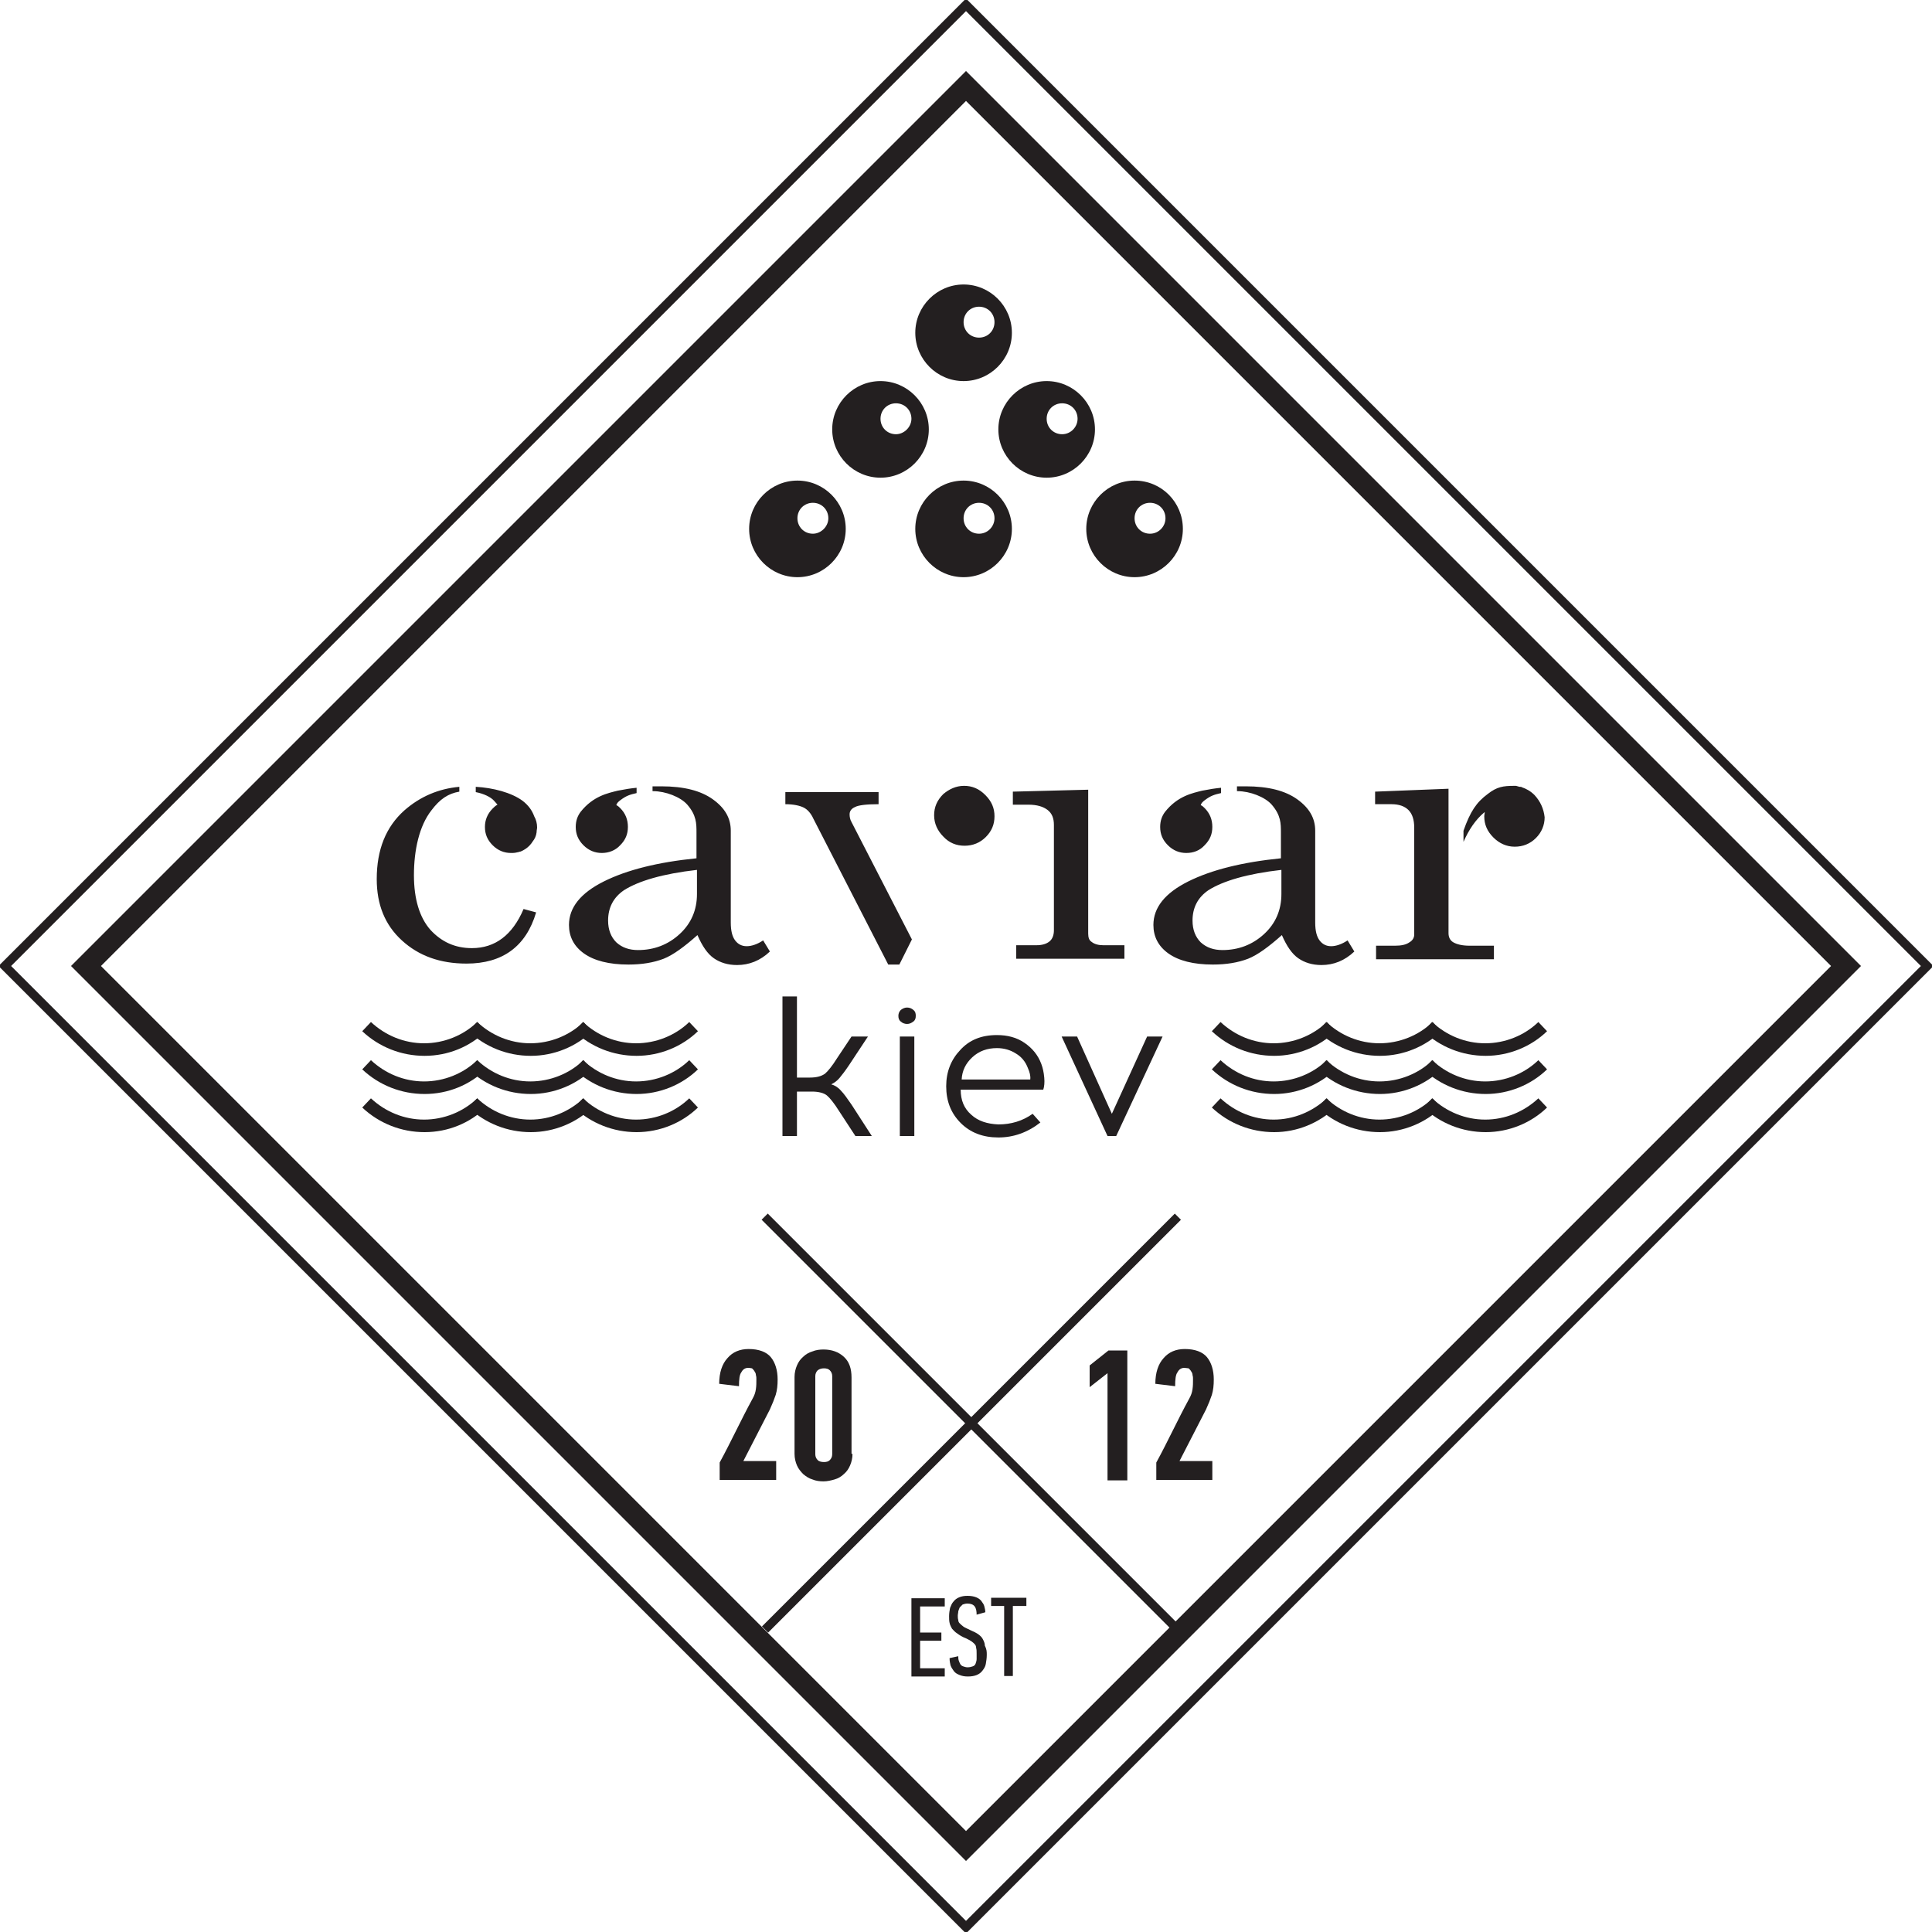 <?xml version="1.0" encoding="UTF-8"?> <!-- Generator: Adobe Illustrator 22.0.1, SVG Export Plug-In . SVG Version: 6.00 Build 0) --> <svg xmlns="http://www.w3.org/2000/svg" xmlns:xlink="http://www.w3.org/1999/xlink" id="Слой_1" x="0px" y="0px" viewBox="0 0 400 400" style="enable-background:new 0 0 400 400;" xml:space="preserve"> <style type="text/css"> .st0{fill:#231F20;} </style> <g> <g> <g> <g> <path class="st0" d="M182.3,78.9c-5.5,0-10,4.5-10,10s4.5,10,10,10c5.5,0,10-4.5,10-10S187.8,78.9,182.3,78.9z M185.5,89.9 c-1.8,0-3.2-1.4-3.2-3.2c0-1.8,1.4-3.2,3.2-3.2c1.8,0,3.2,1.4,3.2,3.2C188.7,88.4,187.2,89.9,185.5,89.9z"></path> </g> <g> <path class="st0" d="M216.7,78.9c-5.5,0-10,4.5-10,10s4.5,10,10,10c5.5,0,10-4.5,10-10S222.2,78.9,216.7,78.9z M219.9,89.9 c-1.8,0-3.2-1.4-3.2-3.2c0-1.8,1.4-3.2,3.2-3.2c1.8,0,3.2,1.4,3.2,3.2C223.1,88.4,221.7,89.9,219.9,89.9z"></path> </g> </g> <g> <g> <path class="st0" d="M165.1,99.5c-5.5,0-10,4.5-10,10c0,5.5,4.5,10,10,10c5.5,0,10-4.5,10-10C175.1,104,170.6,99.5,165.1,99.5z M168.3,110.5c-1.8,0-3.2-1.4-3.2-3.2c0-1.8,1.4-3.2,3.2-3.2c1.8,0,3.2,1.4,3.2,3.2C171.5,109,170,110.5,168.3,110.5z"></path> </g> <g> <path class="st0" d="M234.9,99.5c-5.5,0-10,4.5-10,10c0,5.5,4.5,10,10,10c5.5,0,10-4.5,10-10C244.9,104,240.5,99.5,234.9,99.5z M238.1,110.5c-1.8,0-3.2-1.4-3.2-3.2c0-1.8,1.4-3.2,3.2-3.2c1.8,0,3.2,1.4,3.2,3.2C241.3,109,239.9,110.5,238.1,110.5z"></path> </g> <g> <path class="st0" d="M199.5,99.5c-5.5,0-10,4.5-10,10c0,5.5,4.5,10,10,10c5.5,0,10-4.5,10-10C209.5,104,205,99.5,199.5,99.5z M202.7,110.5c-1.8,0-3.2-1.4-3.2-3.2c0-1.8,1.4-3.2,3.2-3.2c1.8,0,3.2,1.4,3.2,3.2C205.9,109,204.5,110.5,202.7,110.5z"></path> </g> </g> <g> <path class="st0" d="M199.5,58.9c-5.5,0-10,4.5-10,10s4.5,10,10,10c5.5,0,10-4.5,10-10S205,58.9,199.5,58.9z M202.7,69.9 c-1.8,0-3.2-1.4-3.2-3.2s1.4-3.2,3.2-3.2c1.8,0,3.2,1.4,3.2,3.2S204.5,69.9,202.7,69.9z"></path> </g> </g> <g> <path class="st0" d="M188.7,347v-16.1h6.9v1.7h-5.1v5.4h4.4v1.7h-4.4v5.7h5.1v1.7H188.7z"></path> <path class="st0" d="M204.3,342.6c0,0.7-0.1,1.3-0.2,1.9c-0.1,0.6-0.4,1-0.7,1.4c-0.3,0.4-0.7,0.7-1.2,0.9 c-0.5,0.2-1.1,0.3-1.8,0.3c-0.7,0-1.2-0.1-1.7-0.3c-0.5-0.2-0.9-0.4-1.2-0.8s-0.5-0.7-0.7-1.2c-0.1-0.4-0.2-0.9-0.2-1.5l1.8-0.4 c0,0.3,0,0.6,0.1,0.9c0.1,0.3,0.2,0.5,0.3,0.7c0.1,0.2,0.3,0.4,0.6,0.5c0.3,0.1,0.6,0.2,0.9,0.2c0.5,0,0.8-0.1,1.1-0.2 c0.3-0.1,0.5-0.3,0.6-0.6c0.1-0.3,0.2-0.6,0.2-0.9c0-0.3,0-0.7,0-1.1c0-0.5,0-0.9-0.1-1.2c0-0.3-0.1-0.6-0.3-0.8 c-0.2-0.2-0.4-0.4-0.7-0.6c-0.3-0.2-0.7-0.4-1.1-0.6c-0.8-0.3-1.4-0.7-1.8-1c-0.5-0.3-0.8-0.7-1.1-1c-0.2-0.4-0.4-0.7-0.5-1.2 c-0.1-0.4-0.1-0.9-0.1-1.4c0-0.6,0.1-1.2,0.2-1.7c0.2-0.5,0.4-1,0.7-1.3c0.3-0.4,0.7-0.7,1.2-0.9c0.5-0.2,1-0.3,1.7-0.3 c0.7,0,1.3,0.1,1.8,0.3c0.5,0.2,0.9,0.5,1.1,0.8c0.3,0.4,0.5,0.7,0.6,1.1c0.1,0.4,0.2,0.8,0.2,1.2l-1.8,0.5c0-0.7-0.1-1.3-0.4-1.7 c-0.3-0.4-0.8-0.6-1.5-0.6c-0.4,0-0.7,0.1-1,0.2c-0.2,0.2-0.4,0.4-0.6,0.6c-0.1,0.2-0.2,0.5-0.3,0.8c0,0.3-0.1,0.6-0.1,0.9 c0,0.3,0,0.6,0.1,0.9c0,0.3,0.1,0.5,0.3,0.7c0.2,0.2,0.4,0.4,0.8,0.7c0.3,0.2,0.8,0.4,1.4,0.7c0.7,0.3,1.3,0.6,1.7,0.9 c0.4,0.3,0.7,0.6,0.9,1c0.2,0.4,0.4,0.8,0.4,1.3C204.3,341.5,204.3,342,204.3,342.6z"></path> <path class="st0" d="M209.7,332.5V347h-1.8v-14.5h-2.7v-1.7h7.3v1.7H209.7z"></path> </g> <g> <g> <g> <path class="st0" d="M154.9,283.2c-0.6,0-1.1,0.3-1.4,0.9c-0.4,0.5-0.5,1.5-0.5,2.9l-4.1-0.5c0-2.3,0.6-4.1,1.7-5.3 c1.1-1.3,2.6-1.9,4.4-1.9c2.1,0,3.7,0.6,4.6,1.7c0.9,1.1,1.4,2.7,1.4,4.6c0,1.2-0.1,2.2-0.4,3.2c-0.3,0.9-0.7,1.9-1.2,3 l-5.5,10.7h6.8v3.9H149v-3.6c1.2-2.2,2.3-4.4,3.4-6.6c1.1-2.2,2.2-4.4,3.4-6.6c0.4-0.7,0.6-1.3,0.7-2c0.1-0.7,0.1-1.3,0.1-2.1 c0-0.2,0-0.5-0.1-0.8c0-0.3-0.1-0.5-0.3-0.8c-0.1-0.2-0.3-0.4-0.5-0.6C155.6,283.3,155.3,283.2,154.9,283.2z"></path> </g> <g> <path class="st0" d="M176.5,301c0,0.9-0.2,1.7-0.5,2.4c-0.3,0.7-0.7,1.3-1.3,1.8c-0.5,0.5-1.2,0.9-1.9,1.1 c-0.7,0.2-1.5,0.4-2.3,0.4c-0.8,0-1.6-0.1-2.3-0.4c-0.7-0.2-1.3-0.6-1.9-1.1c-0.5-0.5-1-1.1-1.3-1.8c-0.3-0.7-0.5-1.5-0.5-2.4 v-15.9c0-0.9,0.2-1.7,0.5-2.4c0.3-0.7,0.7-1.3,1.3-1.8c0.5-0.5,1.2-0.9,1.9-1.1c0.7-0.3,1.5-0.4,2.3-0.4c1.7,0,3.1,0.5,4.2,1.5 c1.1,1,1.6,2.4,1.6,4.3V301z M172.3,284.9c0-0.5-0.2-0.9-0.5-1.2c-0.3-0.3-0.7-0.4-1.2-0.4c-0.5,0-0.9,0.1-1.3,0.4 c-0.3,0.3-0.5,0.7-0.5,1.2v16.2c0,0.5,0.2,0.9,0.5,1.2c0.3,0.3,0.8,0.4,1.3,0.4c0.5,0,0.9-0.1,1.2-0.4c0.3-0.3,0.5-0.7,0.5-1.2 V284.9z"></path> </g> </g> <g> <g> <path class="st0" d="M229.3,306.5v-22.2l-3.7,2.9v-4.5l3.9-3.1h3.9v26.9H229.3z"></path> </g> <g> <path class="st0" d="M245.2,283.2c-0.6,0-1.1,0.3-1.4,0.9c-0.4,0.5-0.5,1.5-0.5,2.9l-4.1-0.5c0-2.3,0.6-4.1,1.7-5.3 c1.1-1.3,2.6-1.9,4.4-1.9c2.1,0,3.7,0.6,4.6,1.7c0.9,1.1,1.4,2.7,1.4,4.6c0,1.2-0.1,2.2-0.4,3.2c-0.3,0.9-0.7,1.9-1.2,3 l-5.5,10.7h6.8v3.9h-11.6v-3.6c1.2-2.2,2.3-4.4,3.4-6.6c1.1-2.2,2.2-4.4,3.4-6.6c0.4-0.7,0.6-1.3,0.7-2c0.1-0.7,0.1-1.3,0.1-2.1 c0-0.2,0-0.5-0.1-0.8c0-0.3-0.1-0.5-0.3-0.8c-0.1-0.2-0.3-0.4-0.5-0.6C245.9,283.3,245.5,283.2,245.2,283.2z"></path> </g> </g> </g> <g> <path class="st0" d="M200,385.3L14.7,200L200,14.7L385.3,200L200,385.3z M20.9,200L200,379.1L379.1,200L200,20.9L20.9,200z"></path> </g> <g> <path class="st0" d="M200,400.3l-0.6-0.6L-0.3,200l0.6-0.6L200-0.3l0.6,0.6L400.3,200l-0.6,0.6L200,400.3z M2.3,200L200,397.7 L397.7,200L200,2.3L2.3,200z"></path> </g> <g> <g> <g> <path class="st0" d="M177.1,235.2l-3.4-5.2c-1-1.6-1.9-2.7-2.5-3.2c-0.6-0.5-1.7-0.8-3.1-0.8h-3.1v9.2h-3v-28.9h3v16.8h2.7 c1.4,0,2.4-0.3,3.1-0.8c0.6-0.5,1.5-1.6,2.5-3.2l3-4.5h3.4l-3.9,5.9c-0.8,1.2-1.5,2.1-2,2.7c-0.5,0.6-1.1,1-1.7,1.3 c0.7,0.2,1.4,0.6,2,1.3c0.6,0.6,1.3,1.6,2.2,2.9l4.2,6.5H177.1z"></path> </g> <g> <path class="st0" d="M189.1,211.5c-0.4,0.3-0.8,0.5-1.3,0.5c-0.5,0-1-0.2-1.3-0.5c-0.4-0.3-0.5-0.7-0.5-1.2 c0-0.5,0.2-0.9,0.5-1.2c0.4-0.3,0.8-0.5,1.3-0.5c0.5,0,1,0.2,1.3,0.5c0.4,0.3,0.5,0.7,0.5,1.2 C189.6,210.8,189.5,211.2,189.1,211.5z M186.3,235.2v-20.6h3v20.6H186.3z"></path> </g> <g> <path class="st0" d="M206.4,214.3c2.2,0,4.1,0.5,5.7,1.6c1.6,1.1,2.8,2.5,3.5,4.4c0.3,0.8,0.5,1.7,0.6,2.8c0.1,1,0,1.9-0.2,2.5 h-17.1c0,2.2,0.7,3.9,2.2,5.2c1.4,1.3,3.3,1.9,5.6,2c2.6,0,5-0.7,7.1-2.2l1.6,1.8c-2.7,2.1-5.6,3.1-8.7,3.1c-3.2,0-5.8-1-7.8-3 c-2-2-3-4.5-3-7.6c0-3,1-5.5,2.9-7.5C200.7,215.3,203.2,214.3,206.4,214.3z M206.4,217c-2,0-3.7,0.6-5.1,1.9 c-1.4,1.3-2.1,2.8-2.2,4.6h14.2c0.1-0.7-0.1-1.5-0.5-2.4c-0.5-1.3-1.3-2.3-2.5-3C209.2,217.4,207.9,217,206.4,217z"></path> </g> <g> <path class="st0" d="M231.1,235.2h-1.8l-9.5-20.6h3.2l7.2,16l7.3-16h3.2L231.1,235.2z"></path> </g> </g> <g> <g> <path class="st0" d="M87.9,218.6c-4.8,0-9.4-1.8-12.9-5.1l1.8-1.9c3,2.8,6.9,4.4,11,4.4c4.1,0,8.1-1.6,11-4.4l1.8,1.9 C97.3,216.7,92.8,218.6,87.9,218.6z"></path> </g> <g> <path class="st0" d="M109.9,218.6c-4.8,0-9.4-1.8-12.9-5.1l1.8-1.9c3,2.8,6.9,4.4,11,4.4c4.1,0,8.1-1.6,11-4.4l1.8,1.9 C119.3,216.7,114.7,218.6,109.9,218.6z"></path> </g> <g> <path class="st0" d="M87.9,226.5c-4.8,0-9.4-1.8-12.9-5.1l1.8-1.9c3,2.8,6.9,4.4,11,4.4c4.1,0,8.1-1.6,11-4.4l1.8,1.9 C97.3,224.6,92.8,226.5,87.9,226.5z"></path> </g> <g> <path class="st0" d="M109.9,226.5c-4.8,0-9.4-1.8-12.9-5.1l1.8-1.9c3,2.8,6.9,4.4,11,4.4c4.1,0,8.1-1.6,11-4.4l1.8,1.9 C119.3,224.6,114.7,226.5,109.9,226.5z"></path> </g> <g> <path class="st0" d="M87.9,234.4c-4.8,0-9.4-1.8-12.9-5.1l1.8-1.9c3,2.8,6.9,4.4,11,4.4c4.1,0,8.1-1.6,11-4.4l1.8,1.9 C97.3,232.5,92.8,234.4,87.9,234.4z"></path> </g> <g> <path class="st0" d="M109.9,234.4c-4.8,0-9.4-1.8-12.9-5.1l1.8-1.9c3,2.8,6.9,4.4,11,4.4s8-1.6,11-4.4l1.8,1.9 C119.3,232.5,114.7,234.4,109.9,234.4z"></path> </g> <g> <path class="st0" d="M131.8,218.6c-4.8,0-9.4-1.8-12.9-5.1l1.8-1.9c3,2.8,6.9,4.4,11,4.4c4.1,0,8.1-1.6,11-4.4l1.8,1.9 C141.2,216.7,136.6,218.6,131.8,218.6z"></path> </g> <g> <path class="st0" d="M131.8,226.5c-4.8,0-9.4-1.8-12.9-5.1l1.8-1.9c3,2.8,6.9,4.4,11,4.4c4.1,0,8.1-1.6,11-4.4l1.8,1.9 C141.2,224.6,136.6,226.5,131.8,226.5z"></path> </g> <g> <path class="st0" d="M131.8,234.4c-4.8,0-9.4-1.8-12.9-5.1l1.8-1.9c3,2.8,6.9,4.4,11,4.4c4.1,0,8.1-1.6,11-4.4l1.8,1.9 C141.2,232.5,136.6,234.4,131.8,234.4z"></path> </g> </g> <g> <g> <path class="st0" d="M263.8,218.6c-4.8,0-9.4-1.8-12.9-5.1l1.8-1.9c3,2.8,6.9,4.4,11,4.4c4.1,0,8.1-1.6,11-4.4l1.8,1.9 C273.2,216.7,268.6,218.6,263.8,218.6z"></path> </g> <g> <path class="st0" d="M285.7,218.6c-4.8,0-9.4-1.8-12.9-5.1l1.8-1.9c3,2.8,6.9,4.4,11,4.4c4.1,0,8.1-1.6,11-4.4l1.8,1.9 C295.1,216.7,290.5,218.6,285.7,218.6z"></path> </g> <g> <path class="st0" d="M263.8,226.5c-4.8,0-9.4-1.8-12.9-5.1l1.8-1.9c3,2.8,6.9,4.4,11,4.4c4.1,0,8.1-1.6,11-4.4l1.8,1.9 C273.2,224.6,268.6,226.5,263.8,226.5z"></path> </g> <g> <path class="st0" d="M285.7,226.5c-4.8,0-9.4-1.8-12.9-5.1l1.8-1.9c3,2.8,6.9,4.4,11,4.4c4.1,0,8.1-1.6,11-4.4l1.8,1.9 C295.1,224.6,290.5,226.5,285.7,226.5z"></path> </g> <g> <path class="st0" d="M263.8,234.4c-4.8,0-9.4-1.8-12.9-5.1l1.8-1.9c3,2.8,6.9,4.4,11,4.4c4.1,0,8-1.6,11-4.4l1.8,1.9 C273.1,232.5,268.6,234.4,263.8,234.4z"></path> </g> <g> <path class="st0" d="M285.7,234.4c-4.8,0-9.4-1.8-12.9-5.1l1.8-1.9c3,2.8,6.9,4.4,11,4.4c4.1,0,8.1-1.6,11-4.4l1.8,1.9 C295.1,232.5,290.5,234.4,285.7,234.4z"></path> </g> <g> <path class="st0" d="M307.6,218.6c-4.8,0-9.4-1.8-12.9-5.1l1.8-1.9c3,2.8,6.9,4.4,11,4.4c4.1,0,8.1-1.6,11-4.4l1.8,1.9 C317,216.7,312.4,218.6,307.6,218.6z"></path> </g> <g> <path class="st0" d="M307.6,226.5c-4.8,0-9.4-1.8-12.9-5.1l1.8-1.9c3,2.8,6.9,4.4,11,4.4c4.1,0,8.1-1.6,11-4.4l1.8,1.9 C317,224.6,312.4,226.5,307.6,226.5z"></path> </g> <g> <path class="st0" d="M307.6,234.4c-4.8,0-9.4-1.8-12.9-5.1l1.8-1.9c3,2.8,6.9,4.4,11,4.4c4.1,0,8-1.6,11-4.4l1.8,1.9 C317,232.5,312.4,234.4,307.6,234.4z"></path> </g> </g> <g> <path class="st0" d="M209.7,163.9l15.6-0.4v29.8c0,0.8,0.2,1.4,0.7,1.7c0.6,0.5,1.5,0.7,2.4,0.7h4.4v2.8h-22.4v-2.8h4.2 c1.2,0,2.1-0.3,2.7-0.8c0.6-0.5,0.9-1.3,0.9-2.3v-21.8c0-1.4-0.4-2.4-1.3-3.1c-0.9-0.7-2.2-1.1-4-1.1h-3.2V163.9z M199.6,162.7 c1.7,0,3.1,0.6,4.4,1.9c1.3,1.3,1.9,2.7,1.9,4.4c0,1.7-0.6,3.1-1.8,4.3c-1.2,1.2-2.7,1.8-4.4,1.8s-3.2-0.6-4.4-1.9 c-1.2-1.2-1.9-2.7-1.9-4.4c0-1.7,0.6-3.1,1.9-4.4C196.5,163.4,197.9,162.7,199.6,162.7z M176.3,170.2c-0.3-0.5-0.4-1.1-0.4-1.6 c0-0.7,0.4-1.2,1.1-1.5c0.7-0.4,2.4-0.6,4.9-0.6v-2.5h-19.3v2.5c1.7,0,3,0.3,3.8,0.7c0.8,0.4,1.5,1.2,2,2.3l15.5,30.2h2.3 l2.6-5.2L176.3,170.2z M300.9,195.1c-0.7-0.4-1-1.1-1-1.9v-7.4c0-1.8,0-22.5,0-22.5l-15.2,0.6v2.6h3.4c1.5,0,2.7,0.4,3.5,1.2 c0.8,0.8,1.2,2,1.2,3.7v22.1c0,0.6-0.3,1.2-1,1.6c-0.7,0.5-1.7,0.7-3,0.7h-3.9v2.8h24.4v-2.8h-5 C302.7,195.8,301.6,195.5,300.9,195.1z M317.7,164.6c-0.8-0.8-1.7-1.3-2.6-1.6c-0.1-0.1-0.3-0.1-0.4-0.1c-0.1,0-0.3,0-0.4-0.1 c-0.2,0-0.3-0.1-0.5-0.1c-0.1,0-0.2,0-0.3,0c0,0,0,0,0,0c0,0,0,0,0,0c-2.3,0-3.6,0.2-5.5,1.7c-2.3,1.7-3.6,3.6-5,7.6v2.3 c1.1-2.5,2.5-4.6,4.3-6.1c0,0,0.1,0,0.1-0.1c0,0.3-0.1,0.6-0.1,0.9c0,1.7,0.6,3.1,1.9,4.4c1.2,1.2,2.7,1.9,4.4,1.9 c1.7,0,3.2-0.6,4.4-1.8c1.2-1.2,1.8-2.7,1.8-4.3C319.6,167.4,318.9,165.9,317.7,164.6z M111.1,172.3 C111.1,172.3,111.1,172.2,111.1,172.3c0-0.1,0-0.1,0-0.1c0-0.3,0.1-0.6,0.1-0.9c0-0.8-0.2-1.6-0.6-2.3c-0.4-1.1-1.1-2.2-2.4-3.2 c-2.3-1.7-6.1-2.7-9.7-2.9v1.1c1.6,0.3,3.1,1,3.8,1.8c0.3,0.3,0.5,0.6,0.7,0.8c-0.4,0.2-0.7,0.5-1,0.8c-1.1,1.1-1.6,2.4-1.6,3.8 c0,1.5,0.5,2.7,1.6,3.8c1.1,1.1,2.4,1.6,3.8,1.6c0,0,0,0,0,0c0,0,0.1,0,0.1,0c0.1,0,0.2,0,0.2,0c0.4,0,0.9-0.1,1.3-0.2 c0.1,0,0.2-0.1,0.4-0.1c0.7-0.3,1.3-0.7,1.8-1.2c0.3-0.3,0.5-0.6,0.7-0.9C110.7,173.7,111,173.1,111.1,172.3 C111,172.3,111,172.3,111.1,172.3z M108.4,188.2c-2.3,5.4-5.9,8.1-10.7,8.1c-3.5,0-6.3-1.3-8.6-3.8c-2.2-2.5-3.4-6.3-3.4-11.3 c0-5.2,1.1-10.2,3.6-13.4c1.8-2.4,3.5-3.5,5.8-3.9v-1c-4.3,0.4-8.1,2-11.4,4.9c-3.8,3.4-5.7,8.1-5.7,14.2c0,5.3,1.7,9.5,5.2,12.7 c3.5,3.2,7.9,4.8,13.4,4.8c7.4,0,12.3-3.5,14.4-10.6L108.4,188.2z M131.8,164.2v-1.1c-1.1,0.1-2.4,0.3-3.9,0.6 c-2,0.5-5.1,1.1-7.7,4.4c-0.6,0.8-1,1.8-1,3.1c0,0,0,0,0,0c0,1.5,0.5,2.7,1.6,3.8c1.1,1.1,2.4,1.6,3.8,1.6s2.8-0.5,3.8-1.6 c1.1-1.1,1.6-2.3,1.6-3.8c0-1.5-0.5-2.8-1.6-3.9c-0.2-0.2-0.5-0.5-0.8-0.6c0.1-0.4,0.4-0.7,0.8-1 C129.7,164.7,130.5,164.5,131.8,164.2z M158,194.7c-1.2,0.8-2.4,1.2-3.4,1.2c-1,0-1.8-0.4-2.4-1.2c-0.6-0.8-0.9-2-0.9-3.7V172 c0-2.6-1.2-4.7-3.7-6.5c-2.5-1.8-6-2.7-10.7-2.7c-0.6,0-1.2,0-1.8,0v1c0,0,0.1,0,0.1,0c2.6,0,5.7,1.2,7.1,2.8 c1.9,2.2,1.9,3.9,1.9,5.8v5.3c-8,0.8-14.4,2.4-19.2,4.8c-4.8,2.4-7.2,5.4-7.2,9c0,2.4,1,4.4,3.1,5.9c2.1,1.5,5.2,2.3,9.2,2.3 c2.8,0,5.2-0.4,7.3-1.2c2-0.8,4.3-2.5,7-4.9c1,2.3,2.1,3.9,3.4,4.8c1.3,0.9,2.9,1.4,4.8,1.4c2.5,0,4.8-0.9,6.8-2.8L158,194.7z M144.3,185.1c0,3.3-1.2,6.1-3.6,8.3c-2.4,2.2-5.3,3.3-8.6,3.3c-1.8,0-3.3-0.5-4.5-1.6c-1.1-1.1-1.7-2.6-1.7-4.5 c0-2.7,1.1-4.8,3.3-6.3c3-1.9,8-3.4,15.1-4.2V185.1z M252.8,164.2v-1.1c-1.1,0.1-2.4,0.3-3.9,0.6c-2,0.5-5.1,1.1-7.7,4.4 c-0.6,0.8-1,1.8-1,3.1c0,0,0,0,0,0c0,1.5,0.5,2.7,1.6,3.8c1.1,1.1,2.4,1.6,3.8,1.6c1.5,0,2.8-0.5,3.8-1.6 c1.1-1.1,1.6-2.3,1.6-3.8c0-1.5-0.5-2.8-1.6-3.9c-0.2-0.2-0.5-0.5-0.8-0.6c0.1-0.4,0.4-0.7,0.8-1 C250.7,164.7,251.5,164.5,252.8,164.2z M279,194.7c-1.2,0.8-2.4,1.2-3.4,1.2c-1,0-1.8-0.4-2.4-1.2c-0.6-0.8-0.9-2-0.9-3.7V172 c0-2.6-1.2-4.7-3.7-6.5c-2.5-1.8-6-2.7-10.7-2.7c-0.6,0-1.2,0-1.8,0v1c0,0,0.1,0,0.1,0c2.6,0,5.7,1.2,7.1,2.8 c1.9,2.2,1.9,3.9,1.9,5.8v5.3c-8,0.8-14.4,2.4-19.2,4.8c-4.8,2.4-7.2,5.4-7.2,9c0,2.4,1,4.4,3.1,5.9c2.1,1.5,5.2,2.3,9.2,2.3 c2.8,0,5.2-0.4,7.3-1.2c2-0.8,4.3-2.5,7-4.9c1,2.3,2.1,3.9,3.4,4.8c1.3,0.9,2.9,1.4,4.8,1.4c2.5,0,4.8-0.9,6.8-2.8L279,194.7z M265.3,185.1c0,3.3-1.2,6.1-3.6,8.3c-2.4,2.2-5.3,3.3-8.6,3.3c-1.8,0-3.3-0.5-4.5-1.6c-1.1-1.1-1.7-2.6-1.7-4.5 c0-2.7,1.1-4.8,3.3-6.3c3-1.9,8-3.4,15.1-4.2V185.1z"></path> </g> </g> <g> <g> <rect x="200.2" y="234.2" transform="matrix(0.707 -0.707 0.707 0.707 -149.437 228.492)" class="st0" width="1.8" height="120.9"></rect> </g> <g> <rect x="140.7" y="293.8" transform="matrix(0.707 -0.707 0.707 0.707 -149.438 228.499)" class="st0" width="120.9" height="1.8"></rect> </g> </g> </g> </svg> 